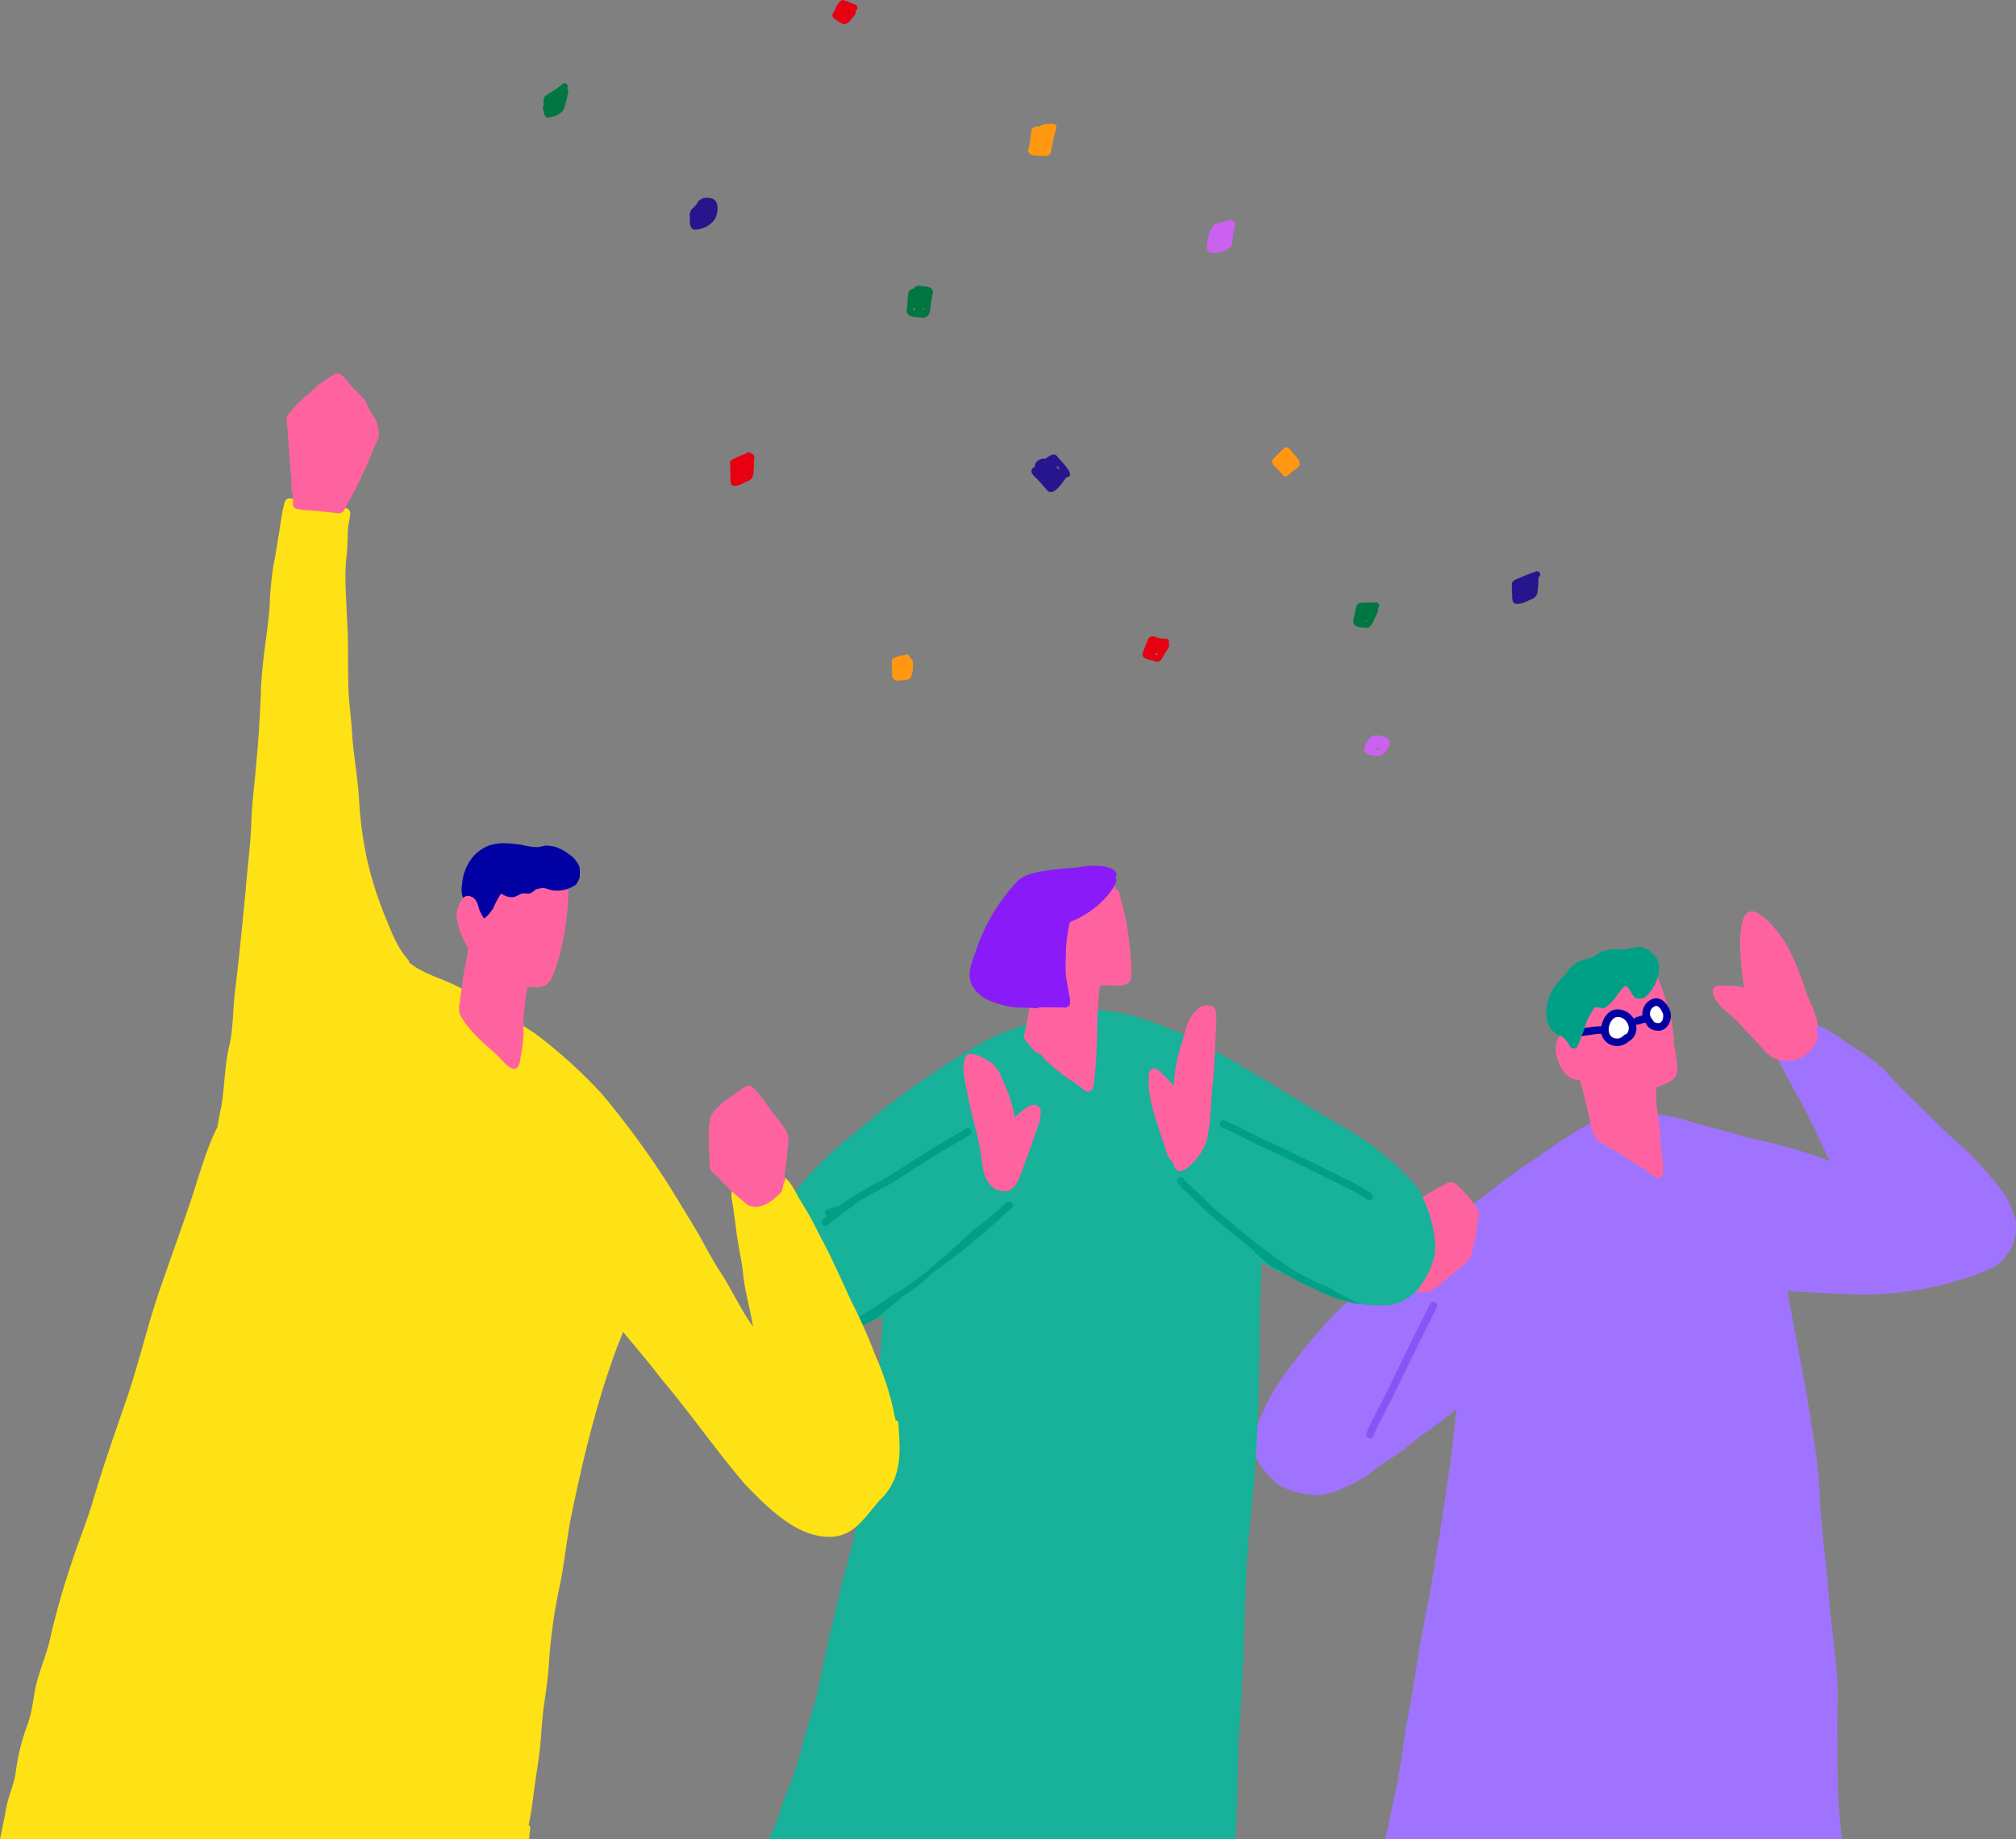 <svg xmlns="http://www.w3.org/2000/svg" xmlns:xlink="http://www.w3.org/1999/xlink" viewBox="0 0 441.917 403.108"><rect x="0" y="0" width="441.917" height="403.108" fill="#808080" stroke="none"/><defs><style>.a{fill:none;}.b{fill:#a073ff;}.c{fill:#8855f5;}.d{fill:#ff639f;}.e{fill:#fff;}.f{clip-path:url(#a);}.g{fill:#0000a3;}.h{fill:#00a087;}.i{fill:#18b199;}.j{fill:#8a1bf8;}.k{fill:#fee216;}.l{fill:#27158e;}.m{fill:#ff9810;}.n{fill:#007641;}.o{fill:#e60010;}.p{fill:#cb61ef;}</style><clipPath id="a"><rect class="a" x="344.456" y="217.997" width="22.445" height="11.573"/></clipPath></defs><path class="b" d="M439.28,261.608a67.386,67.386,0,0,0-9.288-10.384c-2.515-2.237-4.941-4.53-7.287-6.974-3.087-2.994-6.253-5.92-9.086-9.169-3.031-3.228-7.057-5.267-10.612-7.843-1.939-1.187-5.006-3.551-7.327-2.557a13.135,13.135,0,0,0-5.066,3.7,3.416,3.416,0,0,0-.977,2.432.748.748,0,0,0-.135.544c.131.331.266.661.411.989a2.256,2.256,0,0,0,.177.4c1.306,2.908,3.013,5.648,4.5,8.47,2.462,4.242,4.276,8.838,6.5,13.2a118.36,118.36,0,0,0-17.769-5.044c-4.079-1.255-8.234-2.233-12.334-3.422a31.731,31.731,0,0,0-7.186-1.612,28.108,28.108,0,0,0-7.563-.475.85.85,0,1,0-1.169-1.231,131.034,131.034,0,0,0-18.154,11.069c-5.056,3.178-9.691,6.968-14.436,10.583-2.737,1.983-5.1,4.445-7.944,6.279-2.888,2.021-6.118,3.506-9.01,5.6-.869.719-1.634,1.542-2.438,2.331-1.725,1.735-3.663,3.2-5.519,4.83a60.615,60.615,0,0,0-7.788,7.706,84.133,84.133,0,0,0-6.382,7.829,46.19,46.19,0,0,0-6.771,11,16.342,16.342,0,0,0-1.715,6.021,7.342,7.342,0,0,0,1.941,5.872,13.808,13.808,0,0,0,3.446,3.674,17.437,17.437,0,0,0,7.494,2.174c2.593.28,5.074-.736,7.375-1.812a25.562,25.562,0,0,0,4.719-2.545c1.239-.919,2.36-1.989,3.686-2.787a45.17,45.17,0,0,0,7.017-5.151c2.922-2.1,5.922-4.1,8.641-6.474-.135,1.4-.272,2.809-.421,4.21-.552,5.727-1.471,11.46-2.317,17.158-1.306,8.639-2.642,17.267-4.385,25.83-1.265,6.333-2.112,12.735-3.246,19.089-.949,4.3-1.312,8.7-2.112,13.026-.729,4.167-1.65,8.3-2.523,12.439q-.292,1.256-.532,2.525H403.723c-.02-.228-.032-.457-.056-.685-.353-3.627-.677-7.262-.8-10.906-.1-5.076-.107-10.285-.111-15.381.058-2.771.163-5.544-.028-8.318-.4-5.681-1.28-11.319-1.757-17-.488-7.186-1.61-14.315-1.987-21.509a132.02,132.02,0,0,0-1.864-16.925c-1.449-9.862-3.587-19.615-5.3-29.443.361.016.711.022.989.064,4.268.25,8.538.486,12.81.639a72.545,72.545,0,0,0,24.8-3.371,34.667,34.667,0,0,0,6.8-2.7,10.211,10.211,0,0,0,4.675-9.286,4.5,4.5,0,0,0-.617-2.493A17.644,17.644,0,0,0,439.28,261.608Z"/><path class="c" d="M299.94,315.139a.846.846,0,0,1-.4-1.11c.645-1.564,1.413-3.077,2.192-4.578q1.164-2.284,2.34-4.558c2.291-4.754,4.576-9.509,6.958-14.217.78-1.56,1.57-3.121,2.335-4.691a.968.968,0,0,1,.909-.731c1.681.324.173,2.11-.171,2.992q-1.751,3.511-3.5,7.025c-2.356,4.693-4.532,9.475-6.97,14.128-.766,1.481-1.538,2.958-2.215,4.48C301.141,314.537,300.865,315.526,299.94,315.139Z"/><path class="d" d="M324.038,265.225a4.709,4.709,0,0,1,0,2.092c-.228,1.693-.558,3.371-.883,5.044a16.309,16.309,0,0,1-.881,3.349,7.44,7.44,0,0,1-1.1,1.161c-.695.639-1.419,1.209-2.142,1.8-2.235,1.618-4.484,4.725-7.474,4.574-2.7-.459-5.955-1.757-6.926-4.53a7.292,7.292,0,0,1,.016-1,1,1,0,0,1,.105-.863,46.168,46.168,0,0,0,1.644-7.015c.085-.818.149-1.638.2-2.46.006-.59.093-1.39.645-1.685a54.789,54.789,0,0,1,9.3-6.033c1.207-.756,2.1-.8,3.121.294A24.076,24.076,0,0,1,324.038,265.225Z"/><path class="d" d="M398.353,223.857a21.286,21.286,0,0,1-.107,2.753c.59.643-.038,1.548-.393,2.158a6.671,6.671,0,0,1-7.1,3.6c-2.446-.05-4.022-2.13-5.5-3.809-1.227-1.364-2.557-2.63-3.784-3.994-1.415-1.735-3.426-2.859-4.766-4.659-1.31-1.5-2.279-4.117.764-3.857a14.4,14.4,0,0,1,4.842.409c-.433-2.652-2.737-18.625,2.6-16.538a11.441,11.441,0,0,1,3.855,3.258,21.085,21.085,0,0,1,4.022,6.233,50.944,50.944,0,0,1,2.876,7.272C396.415,219.118,397.802,221.363,398.353,223.857Z"/><path class="d" d="M367.389,231.305c.788,5.09.151,5.207-4.342,7.021a28.267,28.267,0,0,0,.457,6.436c.284,2.3.433,4.623.645,6.936a30.165,30.165,0,0,1,.389,5.141,1.105,1.105,0,0,1-1.671,1.143,18.216,18.216,0,0,1-2.319-1.751c-.665-.445-1.407-.75-2.094-1.153q-2.183-1.45-4.379-2.878a19.779,19.779,0,0,1-3.407-2.017c-2-1.27-1.876-3.966-2.45-6.021-.631-2.527-1.153-5.086-1.957-7.559a3.299,3.299,0,0,1-.685.038c-3.988-.457-6.388-8.594-2.662-10.436a32.083,32.083,0,0,1,.844-7.609c.349-1.487.484-3.17,1.54-4.357,1.763-1.594,4.125-2.315,6.285-3.218,1.791-.675,3.627-1.814,5.6-1.263a9.501,9.501,0,0,1,2.662.447c2.563,1.419,3.766,4.268,4.663,6.976a2.052,2.052,0,0,1,.165.51c.071.218.141.437.206.651a33.264,33.264,0,0,1,2.059,9.515,5.154,5.154,0,0,0,.012.917Q367.186,230.043,367.389,231.305Z"/><path class="e" d="M353.844,228.361a.8.8,0,0,1-.613-.484c-2.2-1.066-.738-5.447,1.487-5.59,2-.145,3.107,2,2.509,3.74A2.922,2.922,0,0,1,353.844,228.361Z"/><path class="e" d="M361.612,224.033c-1.86-1.791.417-5.376,2.64-3.4a2.162,2.162,0,0,1-.012,3.456A2.019,2.019,0,0,1,361.612,224.033Z"/><g class="f"><path class="g" d="M363.597,224.213c.891-.074,1.1-1.318.947-2.039-.326-.675-.693-1.66-1.534-1.729a1.754,1.754,0,0,0-.834,2.92c.135.187.234.393.363.582A1.709,1.709,0,0,0,363.597,224.213Zm-.526,1.644a2.672,2.672,0,0,1-2.245-1.513A3.418,3.418,0,0,1,362.081,219c1.856-.883,3.444.961,4.016,2.561.686,1.963-.697,4.732-3.026,4.295Z"/><path class="g" d="M358.02,223.943c-.206-.935.925-1.088,1.558-1.278a5.514,5.514,0,0,1,1.294-.288.854.854,0,0,1,.351,1.6c-.355.155-.762.109-1.114.268C359.382,224.439,358.334,224.997,358.02,223.943Z"/><path class="g" d="M354.667,227.593c.79,0,1.207-.84,1.9-1,1.443-1.7-.733-4.459-2.686-3.516C352.2,224.272,351.976,227.752,354.667,227.593Zm-.707,1.628a3.538,3.538,0,0,1-3.023-3.9c.252-1.83,1.39-3.958,3.434-4.109a4.178,4.178,0,0,1,4.3,3.629,3.271,3.271,0,0,1-1.6,3.371,3.9,3.9,0,0,1-3.224,1Z"/><path class="g" d="M345.137,227.004a.841.841,0,0,1,.454-1.471c1.785-.185,3.553-.611,5.358-.625.83-.117,1.6.413,1.163,1.288-.234.4-.669.393-1.074.383a11.555,11.555,0,0,0-1.592.109c-.782.107-1.568.191-2.348.31C346.463,227.062,345.711,227.415,345.137,227.004Z"/></g><path class="h" d="M363.406,210.541a6.3,6.3,0,0,1,.071,3.232,8.682,8.682,0,0,1-2.094,4.016,2.4,2.4,0,0,1-2.593,1.02c-1.219-.187-1.757-3.726-2.96-2.386-1.334,1.483-2.221,3.287-3.935,4.371-.834.514-1.89-.57-2.567.326a23.509,23.509,0,0,0-1.368,2.4c-.494,1.088-.677,2.325-1.219,3.4-.326.83-.576,1.624-.935,2.42a1,1,0,0,1-1.765-.23,7.927,7.927,0,0,0-1.673-2.015c-4.657-1.368-3.927-7.647-1.63-10.8a23.698,23.698,0,0,1,2.154-2.529c.975-1.282,2.009-2.674,3.607-3.192.873-.351,1.816-.484,2.7-.776a7.155,7.155,0,0,1,2.086-1.306,9.733,9.733,0,0,1,4.645-.359c1.128-.123,2.2-.623,3.341-.663A5.523,5.523,0,0,1,363.406,210.541Z"/><path class="i" d="M300.732,251.03c-4.66-3.282-9.731-5.948-14.562-8.965-8.955-5.288-17.684-11.007-27.1-15.467-7.071-3.171-15.1-6-22.893-5.184a.856.856,0,0,0-.417-.144,6.711,6.711,0,0,0-3.052.655,61.281,61.281,0,0,0-6.7,2.217l-.2.044c-.545.15-1.372.148-1.676.653a47.586,47.586,0,0,0-8.381,3.411,177.627,177.627,0,0,0-28.689,20.3,76.41,76.41,0,0,0-13.824,13.928c-2.555,3.2-4.9,6.731-5.871,10.777-1.24,4.007-2.462,8.341-1.524,12.539.892,4.213,4.485,7.813,8.938,7.792,4.215.13,8.3-1.253,12.233-2.62,1.528-.566,3.069-1.1,4.585-1.687a16.424,16.424,0,0,0,1.89-.831c-.023.693-.054,1.388-.088,2.081-.871,12.684-1.649,25.411-4.291,37.885-.914,4.946-2.215,9.759-3.512,14.627-1.338,4.863-2.386,9.788-3.56,14.694-1.184,4.587-1.929,9.308-3.042,13.915-.488,1.944-1.121,3.869-1.724,5.8-1.01,3.265-1.687,6.62-2.791,9.855-1.132,3.656-2.829,7.136-3.885,10.842-.107.459-.436,1.05-.524,1.591-.578,1.1-1.109,2.232-1.62,3.368H270.803c.326-5.13.509-10.264.507-15.406.067-5.583.541-11.147.889-16.715.566-11.055.649-22.143,1.43-33.182.5-5.468,1.167-10.855,1.56-16.385.695-11.237.854-22.5.969-33.752.061-2.748.192-5.495.3-8.241-.01-.916.09-1.864.111-2.8q1.362.792,2.729,1.574c2.353,1.269,4.85,2.23,7.237,3.428,5,2.351,10.272,4.66,15.909,4.447,6.288.445,10-4.478,11.782-9.919,1.269-4.518-1.013-11.83-3.451-15.755A57.886,57.886,0,0,0,300.732,251.03Z"/><path class="h" d="M198.058,282.468l.079-.054c.347-.246.681-.511,1.027-.756.326-.234.649-.474.973-.712h0c.8-.583,1.637-1.129,2.42-1.743.37-.292.729-.6,1.092-.906.382-.317.752-.643,1.129-.967l-.017.017-.008.006.008-.006c.977-.837,1.956-1.67,2.906-2.537.482-.44.967-.871,1.453-1.305,3.572-2.794,6.994-5.775,10.306-8.879.553-.539,1.436-1.52,2.079-.526a.818.818,0,0,1-.29,1.069c-.535.48-1.048.977-1.585,1.455a136.305,136.305,0,0,1-14.41,11.775q-3.026,2.122-6.042,4.249a.773.773,0,0,1-.459.148A.816.816,0,0,1,198.058,282.468Z"/><path class="h" d="M184.246,265.037c-.622-1.052.94-1.541,1.572-2.075a74.767,74.767,0,0,1,7.593-4.366c3.006-1.647,5.871-3.773,8.779-5.522,3.09-2.027,6.355-3.76,9.489-5.71l-.017.01-.036.033a.806.806,0,1,1,.854,1.355c-3.33,2.038-6.873,3.992-10.124,6.1-2.2,1.376-4.328,2.848-6.541,4.205-2.152,1.307-4.451,2.355-6.614,3.647-1.294.812-2.585,1.628-3.829,2.514A.814.814,0,0,1,184.246,265.037Z"/><path class="h" d="M300.16,263.012a1.431,1.431,0,0,1-.729-.315c-.708-.484-1.457-.938-2.2-1.347-3.771-1.958-7.608-3.779-11.393-5.708-3.7-1.756-7.418-3.482-11.122-5.232-2.071-1.071-4.159-2.184-6.307-3.084-.624-.177-1.363-.741-.923-1.443a.814.814,0,0,1,1.113-.246c3.015,1.271,5.861,2.9,8.829,4.286,6.119,2.72,12.07,5.8,18.093,8.723a39.976,39.976,0,0,1,4.954,2.806.809.809,0,0,1-.315,1.56Z"/><path class="h" d="M270.114,269.25l-.075-.086c-.092-.106-.18-.213-.273-.319q.75.579,1.5,1.157C270.88,269.751,270.494,269.505,270.114,269.25Z"/><path class="h" d="M264.057,262.275l-.359-.424.925.906C264.435,262.596,264.247,262.436,264.057,262.275Z"/><path class="h" d="M175.283,293.364l-.019-.071.737-.131c.455-.084.9-.215,1.357-.326.388-.092.781-.169,1.175-.246s.787-.188,1.18-.3c.221-.06.443-.117.662-.184l.328-.111c.038-.015.079-.027.115-.042.09-.025.177-.067.263-.1l.248-.09-.071.027c.184-.069.367-.136.551-.2.488-.182.983-.34,1.478-.5a13.377,13.377,0,0,0,1.578-.616c.956-.447,1.833-1.036,2.752-1.551.315-.173.633-.34.946-.518.359-.2.71-.418,1.061-.63.418-.244.839-.486,1.251-.745l.01-.006.017-.012h0l.013-.008h-.008l.065-.042-.065.044c.543-.338,1.094-.656,1.618-1.021l-.063.044.123-.084h0l.048-.035-.012.006.025-.017-.008.006-.006.006.006-.006.113-.075-.017.01.046-.033.017-.012-.01.006.029-.021-.013.012q.777-.547,1.56-1.086c.535-.37,1.09-.716,1.649-1.048.712-.417,1.451-.787,2.127-1.259.347-.246.679-.511,1.025-.756.328-.234.649-.476.973-.712h0c.8-.585,1.637-1.13,2.42-1.745.37-.292.729-.6,1.092-.9.378-.315.745-.637,1.117-.958h-.006l-.01.008.01-.008c.979-.835,1.956-1.668,2.908-2.535,1.558-1.422,3.169-2.791,4.67-4.274.355-.347.718-.679,1.061-1.04a58.485,58.485,0,0,0,7.282-5.954.807.807,0,0,1,1.094,1.186c-1.038.944-2.048,1.919-3.117,2.833-2.833,2.3-5.9,4.284-8.779,6.527-2.562,1.99-4.743,4.4-7.19,6.516-1.574,1.309-3.251,2.484-4.919,3.668-1.9,1.53-3.687,3.22-5.668,4.654a31.914,31.914,0,0,1-11.088,4.132c-1.487.278-2.971.557-4.468.77a1.639,1.639,0,0,1-.424.058A.809.809,0,0,1,175.283,293.364Z"/><path class="h" d="M180.334,268.488a.876.876,0,0,1,.207-1.416c1.628-1.319,3.33-2.543,5.011-3.794.332-.184.574-.553,1-.522a.813.813,0,0,1,.773.837c-.012.537-.53.779-.908,1.054-1.462,1.092-3.084,2.249-4.458,3.345C181.489,268.388,180.934,268.988,180.334,268.488Z"/><path class="h" d="M180.899,266.056a.813.813,0,0,1,.47-1.038c.952-.249,3.971-1.674,3.9.2-.209.962-1.509.591-2.217.95C182.36,266.337,181.308,267.011,180.899,266.056Z"/><path class="h" d="M270.114,269.25l-.075-.086c-.092-.106-.18-.213-.273-.319q.75.579,1.5,1.157C270.88,269.751,270.494,269.505,270.114,269.25Z"/><path class="h" d="M264.057,262.275l-.359-.424.925.906C264.435,262.596,264.247,262.436,264.057,262.275Z"/><path class="h" d="M296.835,285.607h-.02l-.044-.008.042.008c-.685-.15-1.357-.351-2.032-.539-.649-.18-1.307-.351-1.948-.562-.257-.092-.512-.186-.768-.286-.691-.326-1.409-.6-2.125-.866-.142-.061-.284-.125-.424-.19l-.142-.065.01.006-.027-.012.017.006-.042-.019.025.013-.038-.017h.013c-.583-.276-1.159-.578-1.733-.871-.438-.226-.889-.417-1.345-.6l.069.027c-.388-.165-.766-.365-1.146-.545a.486.486,0,0,0-.115-.042c-.979-.532-1.948-1.077-2.914-1.643-5.662-3.735-10.792-8.188-16.062-12.435-2.029-1.829-3.869-3.779-5.913-5.564a14.761,14.761,0,0,1-1.935-2.042.806.806,0,0,1,1.184-1.094c.2.242.4.478.6.716,1.994,2.023,4.211,3.91,6.178,5.911,4.869,4.113,9.773,8.209,14.984,11.888a43.807,43.807,0,0,0,10.009,5.313l.345.209h0c.775.47,1.574.9,2.374,1.324.739.393,1.472.8,2.219,1.175.689.351,1.378.7,2.073,1.036C297.744,285.752,297.288,285.69,296.835,285.607Z"/><path class="h" d="M280.403,278.344c-.461-.23-.948-.411-1.4-.654-.221-.127-.428-.267-.635-.415-.184-.136-.367-.274-.551-.411l.013.01-.015-.012-.012-.008h-.012l-.021-.015.021.015h.006l-.04-.031c-.05-.042-.1-.084-.146-.127l.015.015q-1.172-1.01-2.37-1.988c-.094-.079-.192-.155-.29-.232a.867.867,0,0,1,1.224-.712c.923.532,1.739,1.43,2.593,2.013.9.649,1.645,1.215,2.508,1.866.491.278,1,.8.624,1.384a.726.726,0,0,1-.171.188A8.491,8.491,0,0,0,280.403,278.344Z"/><path class="d" d="M248.016,212.232c-.025.921.186,1.96-.336,2.777-.883,1.211-2.576,1.01-3.9.958-.881-.035-1.766,0-2.647-.042-.733,5.113-.551,10.251-.827,15.393-.106,2.075-.265,4.155-.539,6.172-.036,1.188-.779,2.286-2.031,1.482a22.952,22.952,0,0,0-3.412-2.47,40.517,40.517,0,0,1-5.076-4.147c-.43-.482-.831-.954-1.261-1.393a.815.815,0,0,1-.422-.132c-.935-.374-1.445-1.288-2.069-2.027-.4-.484-1.084-.942-1.029-1.647a11.89,11.89,0,0,1,.424-1.946c.716-4.163,1.56-8.3,2.6-12.389,1.248-4.919,2.528-9.878,5.063-14.322.61-1.084.952-2.388,1.89-3.251a12.06,12.06,0,0,1,6.46-2.461c.8-.015,1.75-.225,2.347.453.589-.171.963.353,1.107.848a8.554,8.554,0,0,0,.372.9c.614.117.731.871.829,1.407.386,2.1,1.125,4.211,1.461,6.288A94.202,94.202,0,0,1,248.016,212.232Z"/><path class="d" d="M228.115,243.321c.178,2.483-1.165,4.794-1.839,7.13-.518,1.595-1.171,3.138-1.716,4.721-.789,2-1.685,5.977-4.347,5.936h-.015a.694.694,0,0,1-.288-.063c-3.2-.1-4.46-3.695-4.658-6.422a61.597,61.597,0,0,0-1.251-6.714c-.641-2.407-1.253-4.823-1.731-7.268-.436-2.6-1.917-7.017-.42-9.345,1.127-.981,3.735.558,4.842,1.177a7.272,7.272,0,0,1,2.913,3.817,33.8,33.8,0,0,1,2.881,8.654C223.68,243.651,227.038,240.379,228.115,243.321Z"/><path class="d" d="M265.846,220.577c1.2.927.656,2.816.724,4.138-.225,4.372-.238,8.773-.787,13.12-.369,4.073-.336,8.23-1.29,12.228a12.56,12.56,0,0,1-3.437,5.157c-.81.764-2.046,2.052-3.169,1.1a2.452,2.452,0,0,1-.637-1.048c-.084-.251-.157-.5-.255-.75-1.207-.745-1.353-2.436-1.831-3.664-.514-1.5-1.04-3.019-1.489-4.539-1.109-3.437-2.142-6.946-1.839-10.594-.1-1.081.8-1.99,1.846-1.378a26.818,26.818,0,0,1,3.609,3.648,35.391,35.391,0,0,1,1.913-9.848c.658-2.173,1.015-4.568,2.631-6.282a6.251,6.251,0,0,1,1.443-1.253A3.1,3.1,0,0,1,265.846,220.577Z"/><path class="j" d="M244.602,191.126a1.159,1.159,0,0,1-.075,1.219c.854,1.105-1.871,4.1-2.558,4.829a21.574,21.574,0,0,1-7.445,4.921,31.122,31.122,0,0,0-.879,7.368,33.699,33.699,0,0,0,.058,4.766c.24,1.353.493,2.7.7,4.061a3.568,3.568,0,0,1,.029,2.044,1.372,1.372,0,0,1-1.311.466c-1.614-.012-3.23-.06-4.844-.038h-.551a.741.741,0,0,1-.572.211c-.693-.083-1.4-.107-2.1-.123h-.008c-.144.006-.29.01-.436.013a.661.661,0,0,1-.177-.023c-.835-.015-1.67-.031-2.489-.127a22.331,22.331,0,0,1-4.762-1.305,7.606,7.606,0,0,1-4.224-3.7c-.985-2.326.038-4.856.894-7.059a40.4,40.4,0,0,1,8.761-15.072c1.558-1.877,4.036-2.34,6.322-2.7,2.424-.459,4.885-.512,7.328-.785,2.382-.38,4.886-.7,7.19.219A2.129,2.129,0,0,1,244.602,191.126Z"/><path class="k" d="M196.982,312.951c0-.625.113-1.586-.671-1.693-.1-.521-.208-1.037-.312-1.554a63.193,63.193,0,0,0-4.119-12.678,126.054,126.054,0,0,0-5.32-11.971c-2.231-4.79-4.324-9.657-6.876-14.3a76.345,76.345,0,0,0-4.171-7.549c-1.011-1.656-1.744-3.554-3.188-4.895a4.051,4.051,0,0,0-2.785-.76,18.6,18.6,0,0,0-4.315.143c-2.8.84-5.51,1.775-4.783,5.276.56,3.13.827,6.3,1.353,9.436.34,2.071.8,4.123,1.043,6.207.336,4.108,1.562,8.066,2.24,12.135-2.647-3.632-4.518-7.838-6.955-11.632-1.807-2.7-3.277-5.584-4.865-8.406-2.208-3.805-4.558-7.523-6.841-11.28a198.912,198.912,0,0,0-14.449-19.656,110,110,0,0,0-14.477-13.132c-3.677-2.379-7.231-5.017-11.224-6.884a37.353,37.353,0,0,0-5.582-3.372c-3.627-1.941-7.761-2.835-11.012-5.448l-.019-.011a.708.708,0,0,0-.273-.673c-2.207-2.5-3.452-5.7-4.7-8.756a82.05,82.05,0,0,1-4.277-13.412,85.677,85.677,0,0,1-1.742-13.693c-.342-4.251-1.056-8.467-1.422-12.715-.136-2.956-.537-6.058-.771-9.031-.294-4.861-.086-9.735-.268-14.6-.2-3.194-.314-6.391-.437-9.59a42.925,42.925,0,0,1,.273-7.228c.151-1.634.149-3.277.219-4.915,0-1.324.491-2.642.53-3.956-.128-.987-1.257-1.117-2.045-1.271a35.035,35.035,0,0,0-6.582-1.262c-.742-.078-1.485-.149-2.223-.257a10.83,10.83,0,0,0-2.738-.327,1.363,1.363,0,0,0-.877,1.156c-.156.6-.3,1.2-.437,1.809-.647,4.045-1.231,8.1-2.013,12.126a75.175,75.175,0,0,0-.779,8.858c-.561,6.391-1.831,12.754-1.92,19.2-.231,4.9-.483,9.795-.983,14.674-.31,4.281-.939,8.534-1.086,12.827-.145,5.04-.863,10.033-1.244,15.054-.686,7.062-1.359,14.122-2.2,21.168-.621,4.171-.442,8.415-1.279,12.559-1.177,4.6-1.082,9.391-1.909,14.048-.3,1.411-.591,2.82-.8,4.246l-.006.03c-.439.877-.864,1.76-1.255,2.662-1.995,4.861-3.365,9.956-5.071,14.923-2.106,6.229-4.4,12.429-6.514,18.667-2.632,7.715-4.432,15.684-7.086,23.391-2.547,7.341-5.092,14.676-7.317,22.123-1.379,4.809-3.376,9.406-4.867,14.178-1.679,4.913-3.064,9.914-4.3,14.953-.708,3.911-2.392,7.525-3.335,11.367-.641,2.747-.8,5.6-1.746,8.28a47.662,47.662,0,0,0-2.757,11.113c-.448,2.6-1.576,5.014-2.058,7.6-.392,2.283-.916,4.551-1.359,6.848H115.959c.037-.379.078-.759.117-1.138-.022-.593.374-1.283-.006-1.826a.614.614,0,0,0-.184-.182c.506-2.456.866-4.937,1.162-7.426.294-2.359.693-4.7,1.022-7.053.511-3.619.628-7.274,1.058-10.9.5-3.6,1.082-7.188,1.249-10.821a118.423,118.423,0,0,1,2.426-16.73c.956-4.818,1.43-9.715,2.365-14.535,2.621-12.724,5.664-25.479,10.256-37.677q.594-1.444,1.153-2.907c2.839,3.393,5.72,6.754,8.388,10.287,6.417,7.542,12.007,15.732,18.472,23.24,4.564,4.675,10.587,10.858,17.422,11.33,6.162.511,8.388-3.973,11.985-7.971,3.7-3.495,4.536-7.845,4.311-12.763C197.146,315.003,197.077,313.977,196.982,312.951Z"/><path class="d" d="M124.536,193.908a47.368,47.368,0,0,1-.314,6.943,52.827,52.827,0,0,1-2.623,11.923c-1.271,3.487-2.324,3.75-5.884,3.6a12.893,12.893,0,0,0-.608,3.6,29.82,29.82,0,0,0-.364,4.952,28.344,28.344,0,0,1-.623,6.727c-.141,1.223-.394,3.162-2.112,2.411-1.474-.838-2.413-2.359-3.716-3.422-2.833-2.538-5.789-5.062-7.555-8.5a5.941,5.941,0,0,1,.058-2.506,27.072,27.072,0,0,1,.483-3.378,48.492,48.492,0,0,1,1.015-6.136,10.088,10.088,0,0,0,.29-2.361c-.171-.366-.375-.714-.554-1.078a17.064,17.064,0,0,1-1.905-5.517,5.721,5.721,0,0,1,.835-3.489,3.015,3.015,0,0,1,2.878-1.731c1.325.017,2.376,1.035,3.3,1.868.682-1.32,2-2.378,2.87-3.5a4,4,0,0,1,3.166-1.878c1.517-.123,3.047-.02,4.571-.052a20.499,20.499,0,0,1,5.733.422A1.2,1.2,0,0,1,124.536,193.908Z"/><path class="d" d="M81.338,90.457a6.919,6.919,0,0,1,1.617,5.488c-.474,1.288-1.171,2.482-1.593,3.8-1.314,3.082-2.714,6.133-4.329,9.068-.444.8-.894,1.6-1.3,2.405-.331.82-.8,1.394-1.773,1.242-1.987-.229-4.017-.446-6.006-.613a15.672,15.672,0,0,1-3.112-.357,1.106,1.106,0,0,1-.636-1.151,19.727,19.727,0,0,0-.1-2.32.777.777,0,0,1-.214-.532c0-.887.024-1.779-.026-2.664-.2-2.006-.4-4.013-.483-6.03q-.162-2.245-.353-4.489c.022-1.1-.522-2.422.073-3.415a33.155,33.155,0,0,1,4.653-4.694,23.499,23.499,0,0,1,3.4-2.786c.7-.474,1.385-.974,2.108-1.411a1.3,1.3,0,0,1,.952-.141c1.409.662,2.229,2.089,3.2,3.238a27.482,27.482,0,0,1,2.223,2.216C80.479,88.204,80.711,89.432,81.338,90.457Z"/><path class="d" d="M172.228,247.652a4.241,4.241,0,0,1,.5,3.155c-.171,2.333-.433,4.659-.77,6.973.165.418.3,1-.126,1.311-.24.863-.177,1.824-.85,2.469-1.775,1.759-4.393,3.766-6.986,2.563a53.421,53.421,0,0,1-6.523-6.019c-.481-.539-1.061-.976-1.545-1.5a2.539,2.539,0,0,1-.346-1.571c-.1-3.543-.654-7.175.3-10.65a14.712,14.712,0,0,1,3.446-3.367c.941-.738,1.933-1.4,2.887-2.114.7-.476,1.547-1.208,2.439-.87,1.881,1.532,3.149,3.682,4.592,5.61C170.228,244.982,171.373,246.218,172.228,247.652Z"/><path class="g" d="M105.582,200.461c-.182-.34-.335-.7-.5-1.047l-.009-.028a9.884,9.884,0,0,0-.454-1.457l-.011-.026a1.154,1.154,0,0,0-.149-.284v-.006a1.794,1.794,0,0,0-.381-.565,3.061,3.061,0,0,0-.5-.418,3.177,3.177,0,0,0-1.946-.6,2.234,2.234,0,0,0-.249.013c-.652-4.155,1.463-8.947,5.462-10.592,2.353-1.017,5.1-.612,7.534-.312a14.235,14.235,0,0,0,3.37.534,19.175,19.175,0,0,0,1.931-.379h.092c.208.011.413.05.621.078.268.035.535.063.8.11q.354.076.7.186l-.072-.024c.236.078.478.156.706.257.171.084.338.175.513.257.134.067.271.126.407.191a4.541,4.541,0,0,1,.433.253h0c.266.178.515.375.777.556l-.059-.043.141.1-.059-.043a10.125,10.125,0,0,1,.907.712c.139.132.27.273.4.414.208.271.409.548.6.838.1.162.188.323.275.491.065.143.126.286.184.435.015.221.028.442.039.666v.011a12.908,12.908,0,0,1,0,1.34c-.015.121-.032.24-.05.359l-.019.058c-.078.177-.158.348-.244.52-.164.288-.336.574-.513.859a7.315,7.315,0,0,1-4.909,1.279c-.822-.065-1.567-.537-2.392-.539-.822.052-1.647.489-2.45.1-.74-.167-1.359-.915-2.128-.818a1.589,1.589,0,0,0-.719.342c-.045.006-.086.011-.128.019-.5.085-1.006.175-1.513.216a5.053,5.053,0,0,0-.691.067,1.66,1.66,0,0,0-.589.268,2.251,2.251,0,0,0-.5.467,7.821,7.821,0,0,0-.58.81,22.425,22.425,0,0,0-1.461,2.785c-.033.073-.065.149-.1.221-.216.292-.422.595-.645.879-.165.214-.331.424-.515.619l-.011.011.011-.011h0l-.011.015h0l.007-.007-.009.009v.006l-.019.019-.006.006h0l-.05.05-.017.02.013-.015-.054.052.041-.037-.045.045h0q-.092.089-.19.167c-.084.061-.169.117-.255.173s-.184.13-.279.19C105.907,201.013,105.736,200.74,105.582,200.461Z"/><path class="g" d="M104.228,196.603a.931.931,0,0,0-.727-.015,1.117,1.117,0,0,0-.249-.106,2.356,2.356,0,0,0-.907-.119l.033-.006-.039.006-.035.005h.03a1.675,1.675,0,0,0-.831.407,4.979,4.979,0,0,1-.173-2.987.781.781,0,1,1,1.506.416,4.779,4.779,0,0,0-.078.987c1.039-.45,2.859-.236,2.978,1.138a.764.764,0,0,1-.757.771q-.021 0-.043-.001A.735.735,0,0,1,104.228,196.603Z"/><path class="g" d="M112.031,196.624a3.784,3.784,0,0,1-2.054-.755l-.063.011-.1.022a.793.793,0,0,1-1.286-.87,1.637,1.637,0,0,1,1.444-.732c.632-1.013,1.931-.37,2.887-.511a42.291,42.291,0,0,0,4.285-1c.651-.24,1.424.2,1.225.952a5.541,5.541,0,0,1-1.878,1.9c-.647.379-1.374.063-2.058.164C113.622,196.049,112.932,196.754,112.031,196.624Z"/><path class="l" d="M155.767,45.843a.999.999,0,0,1,.106.191,3.539,3.539,0,0,0-.031-.983c-.237.181-.539.15-.805.242A1.542,1.542,0,0,1,155.767,45.843Zm-3.629,4.47c-.914-.23-.924-1.44-.928-2.209.021-.769-.118-1.674.449-2.285a4.8,4.8,0,0,0,1.359-1.64,2.651,2.651,0,0,1,2.7-.754c2.138.325,1.71,3.22.97,4.638a5.519,5.519,0,0,1-4.546,2.25Z"/><path class="l" d="M155.381,47.162a1.078,1.078,0,0,1-.578-.506,1.244,1.244,0,0,1-.065-.132c-.474.047-.826.511-1.337.415-1.017-.26-.6-1.437.281-1.569a.719.719,0,0,1,.857-.893.691.691,0,0,1,.4-.2.669.669,0,0,1,.608.234.477.477,0,0,0-.091-.09,1.053,1.053,0,0,1,.361.74,1.031,1.031,0,1,1-.436,2.001Z"/><path class="l" d="M230.766,101.145a.853.853,0,0,1,.091,0h.041l-.059-.072-.078.047Zm1.23,1.546a.67.67,0,0,1,.17.188.7.7,0,0,1,.219-.011c-.216-.266-.438-.524-.661-.782a1.522,1.522,0,0,1-.021.173,1.651,1.651,0,0,1-.065.25,1.042,1.042,0,0,1,.357.182Zm-2.337,4.888c-.87-.962-1.682-1.984-2.61-2.9-.908-.82-1.527-1.61-.193-2.41-.087-1.124,1.282-1.945,2.3-1.721.737-.547,1.955-1.512,2.675-.439.531.792,4.363,4.283,1.916,4.515-.758.961-2.686,4.173-4.089,2.955Z"/><path class="l" d="M335.703,127.22l.01-.1-.137.036A.669.669,0,0,1,335.703,127.22Zm-1.426,3.147.057-.029-.042.021.176-.095a.601.601,0,0,1-.064-.034.91.91,0,0,1-.109-.073l-.015.137Zm-1.411.608.059-.016a2.739,2.739,0,0,1-.025-.346c-.018-.015-.034-.031-.051-.047.006.135.011.272.017.408Zm-.635,1.354c-.949-.3-.694-1.473-.766-2.247a15.343,15.343,0,0,1-.041-2.273c.265-.787,1.226-.9,1.881-1.246a34.566,34.566,0,0,1,3.47-1.347.69.69,0,0,1,.462,1.288,20.948,20.948,0,0,1-.167,2.819,2.06,2.06,0,0,1-1.022,1.876c-1.233.418-2.471,1.341-3.817,1.129Z"/><path class="m" d="M229.074,32.789l.024-.15-.1.033a.592.592,0,0,1-.224.029l-.057.087C228.837,32.789,228.955,32.789,229.074,32.789Zm-.866,1.357c-.954-.093-2.734.15-2.832-1.174.044-.493.232-.977.312-1.47a25.23,25.23,0,0,0,.4-2.923c.126-.81,1.071-.825,1.716-.9a4.851,4.851,0,0,1,2.3-.524c2.107-.279,1.417,1.107,1.04,2.414-.361,1.3-.555,2.654-.825,3.97-.347.835-1.39.595-2.11.61Z"/><path class="m" d="M196.636,149.159a1.107,1.107,0,0,1-1.068-1.145l.003-.047a27.858,27.858,0,0,1-.056-3.361.882.882,0,0,1,.6-.469,8.3,8.3,0,0,1,2.224-.586.689.689,0,0,1,1.086.639c.813.247.74,1.137.684,1.819a5.793,5.793,0,0,1-.449,2.5c-.3.456-.872.467-1.364.518A10.951,10.951,0,0,1,196.636,149.159Z"/><path class="m" d="M282.062,100.502l-.083-.073-.029.051A.959.959,0,0,1,282.062,100.502Zm-.774,3.733a17.34,17.34,0,0,0-1.347-1.533c-.433-.439-1.047-.859-1.07-1.533a1.093,1.093,0,0,1,.318-.7c.59-.622,1.225-1.205,1.814-1.827,1.351-1.344,1.633-.247,2.5.758.34.38.679.758,1.017,1.14a.683.683,0,0,1,.271.617c.707,1.117-1.351,1.842-1.914,2.536C282.447,104.093,281.895,104.717,281.288,104.235Z"/><path class="n" d="M202.841,64.32a.609.609,0,0,1,.224-.011l.018-.072c-.073-.021-.145-.041-.22-.06a.679.679,0,0,1-.069.069A.716.716,0,0,1,202.841,64.32Zm-.516,3.513a.682.682,0,0,1,.165.1q.029-.174.054-.348l-.041-.038a.9.9,0,0,1-.363.207v.013A.844.844,0,0,1,202.325,67.833Zm-1.917.245a.775.775,0,0,1,.028-.147.684.684,0,0,1,.189-.312h0a1.949,1.949,0,0,1-.083-.178.76.76,0,0,1-.332.09c-.015.162-.031.323-.046.485.08.021.162.038.244.062Zm1.2,1.494c-1.4-.078-3.255-.134-2.768-2.067.131-1.047.075-2.111.243-3.153a1.141,1.141,0,0,1,1.2-1.068,1.23,1.23,0,0,1,1.44-.627c.921.111,2.262.049,2.729,1.012a1.435,1.435,0,0,1-.041.913,21.444,21.444,0,0,0-.4,2.389c-.195,1.74-.274,2.901-2.406,2.601Z"/><path class="n" d="M299.472,136.209c.062-.1.118-.2.173-.305l-.06.051a.862.862,0,0,1-.761.16l-.049.046c.149.016.3.028.449.039C299.307,136.203,299.388,136.208,299.472,136.209Zm-.232,1.362c-1.048-.047-2.908-.172-2.559-1.667.168-.887.349-1.769.563-2.645a1.253,1.253,0,0,1,1.071-1.161c1.078-.1,2.169-.036,3.246-.078a.691.691,0,0,1,.477,1.253.967.967,0,0,1-.008.763c-.292.617-.585,1.235-.859,1.858-.356.825-.847,1.895-1.931,1.677Z"/><path class="n" d="M122.337,23.296a1.293,1.293,0,0,1-.248.323.588.588,0,0,0,.3-.415Zm-1.179.831c.08-.036.158-.072.237-.111.136-.069.268-.142.4-.217a2.011,2.011,0,0,1-.572.248Zm-1.086,1.644c-.66-.078-.834-.766-.82-1.331-.4-.371-.255-.957-.077-1.424,0-.647-.176-1.416.314-1.934,1.208-.919,2.595-1.563,3.725-2.567a.687.687,0,0,1,1.124.789c.341.379.185.944.1,1.395-.127.7-.307,1.4-.5,2.089a3.527,3.527,0,0,1-.82,1.778,5.281,5.281,0,0,1-3.046,1.206Z"/><path class="o" d="M185.063,3.868c.056-.052.108-.1.16-.158a.743.743,0,0,1-.087.02.805.805,0,0,1-.346-.034C184.882,3.754,184.973,3.812,185.063,3.868Zm-1.008.981c-.719-.477-2.045-.942-1.413-2.027.524-.862,1.053-2.631,2.139-2.822a12.34,12.34,0,0,1,1.992.732l.785.312a.689.689,0,0,1,.011,1.256c.211.81-.609,1.426-1.042,2.012-.759.91-1.409,1.374-2.47.537Z"/><path class="o" d="M163.882,100.858l.059.029v-.072l-.1.028Zm-.741,3.436q.132-.061.261-.126a.784.784,0,0,1-.2.01Zm-2.373,2.172c-.776-.248-.621-1.171-.642-1.811-.013-.957-.049-1.916-.08-2.869-.165-.921.539-1.158,1.249-1.44a20.395,20.395,0,0,1,2.267-.946.7.7,0,0,1,.656-.291.658.658,0,0,1,.443.255c.627.126.776.8.666,1.346-.077.847-.08,1.7-.137,2.547-.041,1.153-.284,1.85-1.435,2.262-.955.362-1.93,1.103-2.987.946Z"/><path class="o" d="M254.384,142.183c.085-.14.17-.281.256-.421l.056-.088c-.16-.047-.318-.093-.478-.137a.766.766,0,0,1-.039.189q.097.231.206.457Zm-.865,1.427.034-.049c.106-.167.209-.335.312-.5l-.073.024a.829.829,0,0,1-.155.024,1.616,1.616,0,0,1-.469.366l-.026.011C253.267,143.527,253.393,143.571,253.519,143.61Zm-.173,1.382c-.952-.495-3.344-.341-2.819-1.969.325-.885.642-1.773,1.03-2.634.18-.555.658-1.107,1.295-.862a.666.666,0,0,1,.266-.02.713.713,0,0,1,.4.211,13.51,13.51,0,0,0,1.731.286.7.7,0,0,1,.914.968c.48.805-.506,1.532-.8,2.237-.491.712-.909,2.105-2.018,1.783Z"/><path class="o" d="M254.285,142.867a2.125,2.125,0,0,1-1.137-.723c0-.689.81-.764,1.337-.736C255.588,141.451,255.282,142.973,254.285,142.867Z"/><path class="p" d="M268.718,53.198c.011-.041.021-.082.031-.122.013-.077.024-.155.034-.232-.033.034-.069.069-.1.1A.787.787,0,0,1,268.718,53.198Zm-2.585.931c.171-.015.34-.042.509-.072q.2-.044.4-.093a.684.684,0,0,1-.095-.122.8.8,0,0,1-.776.091.826.826,0,0,1-.243.034l-.015.163C265.986,54.134,266.06,54.132,266.133,54.129Zm-1.4.828a2.254,2.254,0,0,1-.132-1.509,16.75,16.75,0,0,1,.358-2.005,2.976,2.976,0,0,1,.676-1.426,1.384,1.384,0,0,1,1.1-1c1.053-.181,3.214-1.453,3.944-.287a3.669,3.669,0,0,1-.2,1.751c-.265,1.089-.17,2.24-.514,3.307-.432,1.198-4.494,2.451-5.233,1.169Z"/><path class="p" d="M303.202,162.849a.943.943,0,0,1-.034.137l.069-.122-.034-.015Zm-1.079,1.466a1.907,1.907,0,0,0,.621-.645,13.191,13.191,0,0,1-1.275.583c.186.025.372.046.56.06Zm-.523,1.334c-.921-.153-2.525-.191-2.582-1.414a7.36,7.36,0,0,1,.841-1.958,2.249,2.249,0,0,1,1.608-1.166c1.935.147,4.331.727,2.58,3.062a2.354,2.354,0,0,1-2.447,1.476Z"/></svg>